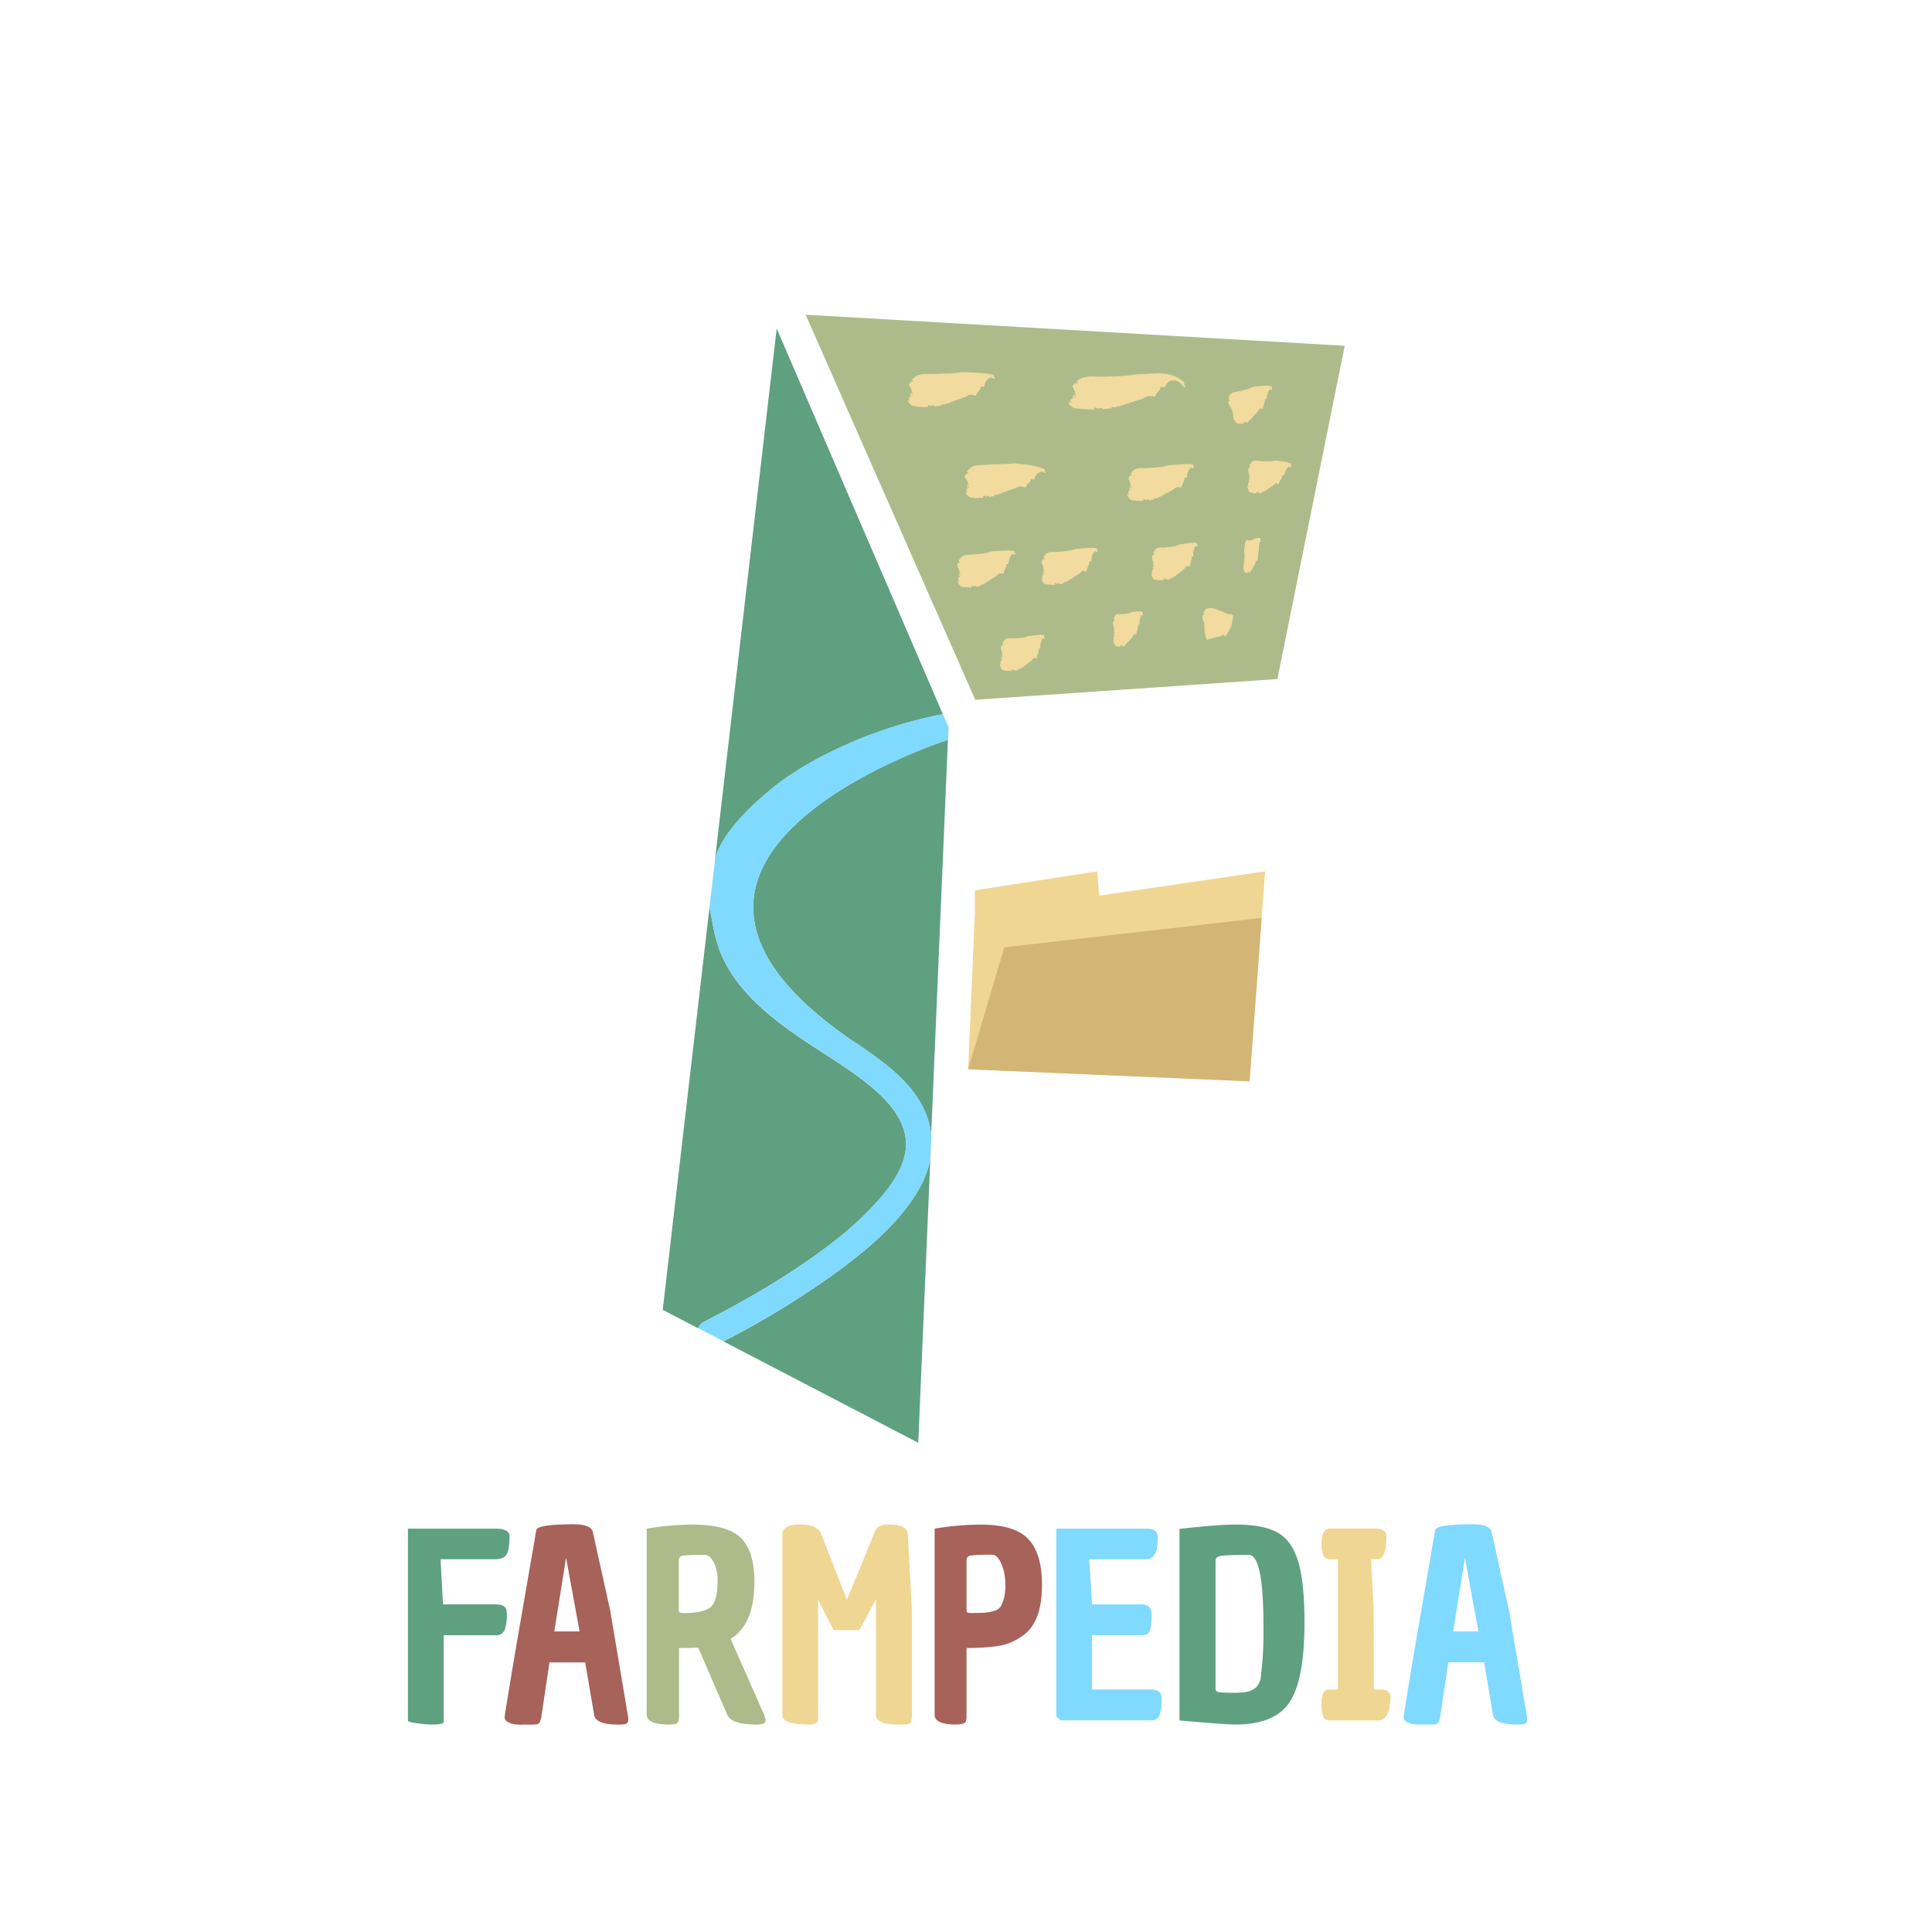 <svg xmlns="http://www.w3.org/2000/svg" viewBox="0 0 566.93 566.93"><defs><style>.cls-1{fill:#5fa081;}.cls-2{fill:#a7625a;}.cls-3{fill:#adbb8a;}.cls-4{fill:#efd693;}.cls-5{fill:#80d9ff;}.cls-6{fill:#f1db9f;}.cls-7{fill:#d3b675;}.cls-8{fill:none;}</style></defs><title>Farmpedia_logo_final</title><g id="Layer_1" data-name="Layer 1"><path class="cls-1" d="M119.7,504.85V448.57h25.82q4,.07,4,2.17,0,3.81-.82,5.31c-.55,1-1.72,1.5-3.52,1.5H129.28L130,470.8h15.64c2.05,0,3.07.79,3.07,2.39a13.78,13.78,0,0,1-.67,5.28,2.84,2.84,0,0,1-2.84,1.38h-15v25a1.59,1.59,0,0,1-.07.6c-.25.4-1.21.6-2.89.6a33.8,33.8,0,0,1-5-.38C120.54,505.42,119.7,505.15,119.7,504.85Z"/><path class="cls-2" d="M168.35,447.29c3.45,0,5.32.78,5.62,2.32l5.09,23,5.16,30.61a7.17,7.17,0,0,1,.15,1.39,1.51,1.51,0,0,1-.37,1.05c-.25.27-1.1.41-2.55.41q-6.66,0-7.11-2.85l-2.62-15.41H161.24l-2.32,15.49a5.85,5.85,0,0,1-.56,2.1,1.27,1.27,0,0,1-.93.59,17.38,17.38,0,0,1-2,.08h-2.1a10.62,10.62,0,0,1-3.29-.3c-1.1-.4-1.72-.85-1.87-1.35a3.47,3.47,0,0,1-.08-.67q0-.3,1.58-9.88T153.57,471q2.28-13.25,3-17.36c.48-2.75.74-4.29.79-4.64Q157.65,447.3,168.35,447.29Zm-2.24,9.81-3.45,21.63h7.41Z"/><path class="cls-3" d="M189.76,503.06V448.57a86.87,86.87,0,0,1,13.25-1.2q10.4,0,14.37,3.89t4,12.87q0,12.58-7,16.77l9.43,21.33a8.4,8.4,0,0,1,.82,2.43,1.14,1.14,0,0,1-.15.72c-.2.44-1,.67-2.54.67-4.84,0-7.69-.95-8.53-2.85l-8.54-19.75c-1.24.1-3.12.14-5.61.14v19.32a5.15,5.15,0,0,1-.41,2.62c-.28.34-1.14.52-2.58.52C191.9,506.05,189.76,505.05,189.76,503.06Zm10.63-29.72q6,0,8.08-1.68t2.1-7.6a11.83,11.83,0,0,0-1.16-5.69c-.78-1.39-1.64-2.09-2.59-2.09a51.43,51.43,0,0,0-6.47.22,1.35,1.35,0,0,0-1.16,1.5v14.22c0,.65.12,1,.37,1A4.28,4.28,0,0,0,200.39,473.34Z"/><path class="cls-4" d="M257.05,503.28v-34l-4.87,9.06h-7.56l-4.56-8.91V503.2A13.27,13.27,0,0,1,240,505c-.2.7-1.17,1.05-2.92,1.05-5,0-7.48-.93-7.48-2.77V450.21q0-2.83,5.16-2.84t6.21,2.77l7.56,19.31,7.94-19.39a4.08,4.08,0,0,1,1.46-2.17,6.23,6.23,0,0,1,3-.52q5.38,0,5.46,2.92l1.2,22.3v30.17a5.61,5.61,0,0,1-.41,2.77c-.28.34-1.18.52-2.7.52a36.7,36.7,0,0,1-3.7-.15,6.66,6.66,0,0,1-2.58-.79A2,2,0,0,1,257.05,503.28Z"/><path class="cls-2" d="M274.26,503.2V448.57a86.21,86.21,0,0,1,13.32-1.2q10.19,0,14.19,4.27t4,13.39q0,10.79-5.39,14.75a17,17,0,0,1-6.88,3.14,64.94,64.94,0,0,1-9.88.67v19.54a7.26,7.26,0,0,1-.15,1.87q-.23,1-2.85,1.05Q274.26,506.05,274.26,503.2Zm9.62-30.05a1.69,1.69,0,0,0,.45.15,16.27,16.27,0,0,0,1.72,0c1,0,2,0,2.8-.07a13.34,13.34,0,0,0,2.74-.49,3.45,3.45,0,0,0,2.05-1.31,12.08,12.08,0,0,0,1.35-6.21,15.09,15.09,0,0,0-1.2-6.48c-.79-1.67-1.64-2.5-2.54-2.5a51.46,51.46,0,0,0-6.51.22,1.34,1.34,0,0,0-1.12,1.5v14.22C283.62,472.77,283.7,473.08,283.88,473.15Z"/><path class="cls-5" d="M334.89,470.8c2,0,3,.89,3,2.69a18.47,18.47,0,0,1-.45,5c-.3.89-1.07,1.34-2.32,1.34H320.44v15.94h17.29a3.89,3.89,0,0,1,2.47.72,2.49,2.49,0,0,1,.67,1.9,13,13,0,0,1-.67,5.06,2.7,2.7,0,0,1-2.69,1.38H311.16l-1.2-1.2V448.57h26.57c2.15.05,3.22.85,3.22,2.39-.05,1.35-.12,2.41-.22,3.18a5.17,5.17,0,0,1-.94,2.29,2.62,2.62,0,0,1-2.28,1.12H319.62l.82,13.25Z"/><path class="cls-1" d="M362.5,447.37q8.16,0,12.35,2.32t6.07,8.42q1.86,6.11,1.87,18.07,0,16.62-4.34,23.25t-15.95,6.62q-2.83,0-16.39-1.2V448.64Q357.5,447.37,362.5,447.37Zm4,8.91a71.62,71.62,0,0,0-8.16.26c-1.1.17-1.65.66-1.65,1.46v37.57c0,.55.34.87,1,1a35,35,0,0,0,4.11.15,19.87,19.87,0,0,0,4.38-.33,6.6,6.6,0,0,0,2.36-1.2,5.16,5.16,0,0,0,1.46-3.33,105.33,105.33,0,0,0,.75-14.82Q370.74,456.28,366.47,456.28Z"/><path class="cls-4" d="M389.9,495.79h2.69V457.55h-2.24a2.28,2.28,0,0,1-2-1,9.52,9.52,0,0,1-.53-3.82c0-2.8.82-4.19,2.47-4.19h13.25c2.19,0,3.29.77,3.29,2.32q0,6.66-2.62,6.66h-1.87l.75,15,.08,23.27h2.24c1.75.06,2.62.85,2.62,2.4q-.15,6.66-3.67,6.66H390.2a2.11,2.11,0,0,1-1.87-1,9.76,9.76,0,0,1-.53-3.89Q387.8,495.79,389.9,495.79Z"/><path class="cls-5" d="M432.11,447.29c3.44,0,5.31.78,5.61,2.32l5.09,23L448,503.2a7.17,7.17,0,0,1,.15,1.39,1.52,1.52,0,0,1-.38,1.05c-.25.27-1.09.41-2.54.41q-6.66,0-7.11-2.85l-2.62-15.41H425l-2.32,15.49a6.07,6.07,0,0,1-.56,2.1,1.28,1.28,0,0,1-.94.59,17.17,17.17,0,0,1-1.94.08h-2.1a10.58,10.58,0,0,1-3.29-.3c-1.1-.4-1.72-.85-1.87-1.35a3.47,3.47,0,0,1-.08-.67c0-.2.53-3.49,1.57-9.88s2.34-14,3.86-22.83,2.52-14.62,3-17.36.74-4.29.79-4.64Q421.41,447.3,432.11,447.29Zm-2.24,9.81-3.45,21.63h7.41Z"/><polygon class="cls-3" points="236.41 92.35 286.18 205.34 374.84 199.26 394.6 101.47 236.41 92.35"/><path class="cls-6" d="M272.3,119.43c0-.2-.1-.4,0-.5.38-.22.73.45,1.11.23v-.32c.31.12.63.29,1,.43.58-.07,1.17-.17,1.75-.28,0-.12,0-.23,0-.27a2.58,2.58,0,0,1,.94,0l.15-.06a.76.76,0,0,0,.06-.25,1.83,1.83,0,0,1,.43.08c1.73-.63,3.52-1.33,5.51-2a5.41,5.41,0,0,1,1.27-.64,7.25,7.25,0,0,1,1.91.3c0-1.15,1.5-1.55,1.35-2.73.39.06,1,.18,1.05-.14a3.09,3.09,0,0,1,1.81-2.46c.44-.07,1,.42,1.21.25s-.45-.75-.17-1c-3.11-.82-6.24-.71-9.44-.88a28.05,28.05,0,0,1-4.88.41c-2.2.09-4.5.2-5.45.14l-.17,0a6.25,6.25,0,0,0-3.09.7c-.37.31-.74.68-1.1,1,.2.17.39.34.56.51-.4,0-.81,0-.94.25-.79.59-.24,1.1.17,1.84.26.31,0,.86.41,1.17l-.65,0c0,.32.77-.26.65.29-.26-.1-.51.13-.77.15.14.42.91.05.92.49-.13.11-.79-.5-.77,0,0,.11.25.09.38.09-.76.26-1.12.82-.35,1.32-.24,0-.62-.17-.87-.07h0c.13,0,.37.08.49.08l-.45,0,.11.22a.72.72,0,0,0,.35.08l-.3,0c.1.16.2.32.31.47.39.3.78.77,1,.76C269.31,119.44,270.82,119.48,272.3,119.43Z"/><path class="cls-6" d="M321.16,120.14c0-.2-.11-.4,0-.49.51-.2.93.47,1.43.27l0-.32,1.23.45c.77-.06,1.54-.14,2.3-.26,0-.12,0-.23,0-.27a4,4,0,0,1,1.22,0l.2-.06a.59.59,0,0,0,.07-.25,2.38,2.38,0,0,1,.56.07c2.23-.67,4.5-1.45,7-2.23a6.74,6.74,0,0,1,1.53-.75,11.34,11.34,0,0,1,2.41.09c-.13-1.16,1.64-1.68,1.37-2.83.53,0,1.33.2,1.43-.1a2.67,2.67,0,0,1,.87-1.33,2.74,2.74,0,0,1,2.47-.36,4.08,4.08,0,0,1,1.4,1c.42.41.71.83.91.9a.21.21,0,0,0,.2-.15,1.25,1.25,0,0,0-.11-.49c-.13-.38-.31-.76,0-.66a8.86,8.86,0,0,0-2.57-1.79,10.85,10.85,0,0,0-2.44-.78,16.07,16.07,0,0,0-3.76-.22c-1.89.08-3.69.21-5.59.23-1.27.53-9.91.87-12.14.67l-.2,0a9.18,9.18,0,0,0-3.7.51c-.47.28-.94.61-1.41.94.22.18.43.37.61.55-.48,0-1,0-1.15.17-1,.51-.44,1.07,0,1.84.29.34-.09.87.37,1.21l-.81,0c0,.32,1-.18.77.35-.31-.11-.65.09-1,.08.12.43,1.12.15,1.08.58-.17.1-.92-.58-1,0,0,.11.31.12.47.13-1,.18-1.53.7-.61,1.28-.32,0-.77-.24-1.1-.16h0c.17,0,.46.12.61.13l-.56,0,.1.22a1.11,1.11,0,0,0,.43.12h-.38a5.39,5.39,0,0,0,.33.5c.45.34.89.84,1.13.85A50.48,50.48,0,0,0,321.16,120.14Z"/><path class="cls-6" d="M365,124.32c-.06-.2-.15-.38-.12-.48s.42.38.52.15l-.08-.31c.16.1.33.23.5.35a4.08,4.08,0,0,0,.66-.39.79.79,0,0,1,0-.27c.08-.1.25,0,.4,0l0-.07a2.11,2.11,0,0,0,0-.25.58.58,0,0,1,.19,0,24.7,24.7,0,0,1,2.13-2.4,3,3,0,0,1,.53-.76c.27-.13.63.07.9.11-.05-1.15.65-1.7.54-2.86.2,0,.5.08.53-.24a4.06,4.06,0,0,1,.94-2.63c.24-.12.57.32.66.13s-.24-.7-.08-1c-1.78-.51-3.54-.08-5.32.07a9.45,9.45,0,0,1-2.61.9,27,27,0,0,1-2.94.68l-.08,0a2.11,2.11,0,0,0-1.5,1c-.11.34-.2.72-.28,1.09a6.14,6.14,0,0,1,.45.43c-.2,0-.41.11-.41.33-.23.63.23,1,.67,1.71.23.28.29.82.58,1.08l-.3.08c.11.3.29-.31.41.22-.16-.07-.21.17-.33.2.21.39.46,0,.6.4,0,.11-.53-.42-.35.09,0,.1.15.07.21,0-.28.3-.25.85.28,1.26-.11,0-.34-.12-.42,0h0c.06,0,.2.06.25,0l-.19,0,.12.19a.32.32,0,0,0,.19.06l-.13,0q.15.23.3.42c.28.26.6.68.68.66A7.86,7.86,0,0,0,365,124.32Z"/><path class="cls-6" d="M288.55,146c0-.2-.11-.39,0-.5.31-.23.64.43,1,.21v-.33c.27.12.55.27.83.41.5-.07,1-.18,1.49-.29,0-.12,0-.23,0-.27a1.73,1.73,0,0,1,.8,0l.13-.06a.74.74,0,0,0,.05-.25,1.85,1.85,0,0,1,.37.08,42.47,42.47,0,0,1,4.89-1.76,4.33,4.33,0,0,1,1.19-.55,5.63,5.63,0,0,1,1.67.43c.14-1.14,1.54-1.39,1.56-2.57.35.09.87.28,1,0a3.06,3.06,0,0,1,2.06-2.2c.43,0,.91.56,1.11.41s-.3-.81,0-1c-2.88-1.27-5.92-1.47-9-1.82a35.55,35.55,0,0,1-4.72.26c-2.12.06-4.32.26-5.24.24l-.16,0a5.46,5.46,0,0,0-2.92.88c-.33.34-.64.73-.95,1.11a5.64,5.64,0,0,1,.58.47c-.38,0-.76.09-.86.32-.68.66-.1,1.12.35,1.81.28.29.11.86.5,1.14-.23,0-.35.05-.58.08,0,.32.67-.32.62.24-.24-.08-.45.17-.67.21.17.41.81,0,.87.42-.1.11-.76-.44-.68.1,0,.1.24.07.35,0-.65.32-.89.9-.15,1.34-.22,0-.57-.12-.77,0h0c.12,0,.33.05.44,0l-.39.06.12.2a.75.75,0,0,0,.32.06l-.26,0,.33.44c.38.27.76.71.92.68C286,146.18,287.29,146.14,288.55,146Z"/><path class="cls-6" d="M335.56,147c0-.2-.09-.39,0-.49.31-.21.6.44.91.23v-.32c.26.12.52.29.79.42a11.57,11.57,0,0,0,1.42-.3c0-.12,0-.23,0-.28s.47,0,.76,0l.12-.06a.77.77,0,0,0,0-.26,1.93,1.93,0,0,1,.36.06l4.3-2.28a4.1,4.1,0,0,1,1-.75,4.63,4.63,0,0,1,1.53.09c-.09-1.14,1-1.71.79-2.87.31,0,.78.06.8-.27a3.44,3.44,0,0,1,1.12-2.68c.33-.13.83.27.94.08s-.42-.69-.24-1c-2.43-.35-4.77.11-7.2.17-.82.51-6.4,1-7.84.87l-.13,0a3.87,3.87,0,0,0-2.36.62c-.29.29-.57.64-.85,1,.15.17.3.35.43.53-.31,0-.63,0-.73.21-.62.54-.2,1.08.11,1.84.21.32,0,.86.32,1.19h-.52c0,.32.62-.22.52.32-.21-.1-.41.11-.62.11.11.43.72.11.72.54-.1.11-.61-.54-.61,0,0,.11.21.11.31.11-.62.22-.91.76-.3,1.3-.2,0-.5-.21-.7-.12h0c.11,0,.3.11.4.11h-.36l.08.22a.63.63,0,0,0,.28.1h-.24c.07.17.16.34.24.49.31.32.62.81.77.81A22.78,22.78,0,0,0,335.56,147Z"/><path class="cls-6" d="M368.73,144.79a1.19,1.19,0,0,1,0-.49c.17-.19.29.49.46.3l0-.32c.13.14.26.32.39.48a3.68,3.68,0,0,0,.76-.19.58.58,0,0,1,0-.27c.11-.08.25,0,.39.09l.07,0a1.11,1.11,0,0,0,.05-.25.52.52,0,0,1,.18.1c.8-.57,1.67-1.22,2.67-1.8a2.69,2.69,0,0,1,.68-.62c.29-.07.59.2.84.29.19-1.13,1-1.52,1.1-2.68.18.07.45.17.54-.14a4.35,4.35,0,0,1,1.38-2.41c.24-.07.45.41.58.24s-.09-.73.11-1c-1.49-.78-3.14-.71-4.76-1a7.2,7.2,0,0,1-2.52.23,15.63,15.63,0,0,1-2.77-.17l-.08,0a1.83,1.83,0,0,0-1.59.47c-.19.27-.38.61-.57.93.1.18.19.37.27.55-.2,0-.4,0-.46.18-.4.51-.12,1.07.07,1.84.12.33,0,.86.19,1.2l-.31,0c0,.32.37-.19.31.35-.12-.12-.24.08-.36.07.06.44.42.14.42.58-.06.1-.36-.57-.36,0,0,.11.12.12.18.12a.87.87,0,0,0-.16,1.28c-.11,0-.28-.23-.39-.15h0c.06,0,.17.12.22.13l-.19,0,0,.22a.39.39,0,0,0,.16.12h-.13c0,.17.09.34.14.49.18.34.35.84.43.85A7.57,7.57,0,0,0,368.73,144.79Z"/><path class="cls-6" d="M285.15,172.39c0-.2-.1-.39,0-.49.24-.22.53.42.77.21l0-.33.69.4a8.6,8.6,0,0,0,1.17-.34c0-.12,0-.22,0-.27s.39,0,.63,0l.1-.06a.78.78,0,0,0,0-.26.94.94,0,0,1,.3.06c1.12-.72,2.29-1.53,3.6-2.3a3.29,3.29,0,0,1,.82-.75,3.42,3.42,0,0,1,1.31.12c-.06-1.15.92-1.7.74-2.85.27,0,.68.07.71-.25a3.62,3.62,0,0,1,1.08-2.65c.3-.12.73.3.84.11s-.35-.7-.17-1c-2.19-.44-4.32,0-6.51,0a11.84,11.84,0,0,1-3.31.71,30,30,0,0,1-3.73.34l-.12,0a3.18,3.18,0,0,0-2.07.74c-.23.31-.46.67-.68,1,.15.17.3.34.43.51-.28,0-.56,0-.63.25-.5.58-.08,1.09.26,1.83.21.31.08.86.38,1.16l-.44,0c0,.33.51-.25.47.3-.19-.1-.34.13-.52.14.13.42.63.06.67.5-.08.11-.58-.51-.53,0,0,.11.19.1.27.09a.73.73,0,0,0-.13,1.31c-.17,0-.44-.18-.6-.08h0c.09,0,.26.09.34.09l-.3,0,.09.21a.51.51,0,0,0,.25.09h-.2a3.5,3.5,0,0,0,.25.47c.29.31.59.77.72.77A18.68,18.68,0,0,0,285.15,172.39Z"/><path class="cls-6" d="M309.62,171.62c0-.2-.09-.39,0-.49.24-.22.51.44.76.23V171c.22.12.45.28.67.42a7.11,7.11,0,0,0,1.18-.32.39.39,0,0,1,0-.27c.16-.09.39,0,.63,0l.1-.06a.72.72,0,0,0,0-.25.94.94,0,0,1,.29.06c1.13-.71,2.29-1.51,3.57-2.29a3.26,3.26,0,0,1,.81-.75c.39-.14.9.07,1.29.1-.08-1.15.87-1.72.67-2.87.26,0,.66.06.68-.27a3.66,3.66,0,0,1,1-2.67c.28-.14.71.28.81.08s-.36-.69-.2-1c-2.09-.36-4.11.08-6.21.15-.7.51-5.48,1-6.73.92l-.11,0a3,3,0,0,0-2,.65c-.23.3-.46.65-.69,1a4.48,4.48,0,0,1,.39.53c-.26,0-.53,0-.61.22-.51.55-.12,1.08.17,1.83.19.32,0,.87.32,1.19H306c0,.33.51-.22.45.32-.18-.11-.35.11-.52.12.11.43.61.09.63.53-.08.1-.54-.54-.52,0,0,.11.18.11.27.11a.73.73,0,0,0-.19,1.3c-.17,0-.43-.2-.6-.11h0c.09,0,.25.1.33.1h-.3l.08.22a.42.42,0,0,0,.24.1h-.2c.07.17.14.33.22.48.28.32.55.8.68.8A16.9,16.9,0,0,0,309.62,171.62Z"/><path class="cls-6" d="M341.34,170.31c0-.2-.08-.4,0-.5.22-.2.45.45.67.24,0-.1,0-.21,0-.32.19.12.39.29.59.43a6.29,6.29,0,0,0,1-.31c0-.12,0-.23,0-.27s.35,0,.56,0l.08-.07a1.06,1.06,0,0,0,0-.25.76.76,0,0,1,.26.06c1-.72,1.94-1.54,3-2.36a3.42,3.42,0,0,1,.65-.79c.33-.15.77,0,1.1.05-.13-1.14.62-1.76.38-2.9.22,0,.55,0,.54-.3a4.35,4.35,0,0,1,.6-2.73c.22-.15.6.23.66,0s-.34-.66-.24-1c-1.71-.22-3.31.32-5,.44-.54.55-4.43,1.07-5.45.92l-.09,0a2.1,2.1,0,0,0-1.64.58c-.2.29-.39.63-.58,1,.12.18.22.36.32.54-.22,0-.45,0-.51.2-.43.52-.13,1.07.11,1.84.16.33,0,.86.25,1.19h-.37c0,.32.44-.2.38.34-.15-.12-.3.09-.44.09.08.43.51.12.52.56-.07.1-.45-.56-.44,0,0,.11.15.11.23.12a.77.77,0,0,0-.2,1.28c-.14,0-.36-.22-.5-.13h0c.08,0,.21.11.28.11h-.25a2,2,0,0,0,.06.23.4.4,0,0,0,.2.11h-.17c.05.17.12.34.18.49.23.34.46.83.57.83A11.24,11.24,0,0,0,341.34,170.31Z"/><path class="cls-6" d="M366.14,168.15a2.42,2.42,0,0,1,0-.49c.08-.19.14.48.23.29v-.33c.07.14.13.32.2.47a1.07,1.07,0,0,0,.37-.23,1.79,1.79,0,0,1,0-.27c.05-.09.12,0,.2.06l0-.05a2.26,2.26,0,0,0,0-.26.22.22,0,0,1,.09.08c.36-.64.73-1.39,1.13-2.13a3.53,3.53,0,0,1,.25-.73c.12-.13.27.09.39.12,0-1.14.27-1.7.21-2.86.08,0,.19.06.2-.26a10.34,10.34,0,0,1,.29-2.67c.08-.14.2.27.23.07s-.1-.68-.06-1c-.6-.35-1.18.07-1.79.06-.21.5-1.6.73-2,.5l0,0c-.19-.07-.43,0-.59.46-.08.27-.16.59-.23.91s.07.38.09.56c-.07,0-.15,0-.18.16a4.85,4.85,0,0,0,0,1.84c0,.34,0,.86.06,1.21l-.14,0c0,.32.17-.17.13.36,0-.12-.11.08-.16.06,0,.44.18.17.17.6,0,.1-.14-.59-.15,0,0,.11.05.12.07.13a1.57,1.57,0,0,0-.1,1.27c-.05,0-.12-.24-.18-.17h0s.08.13.1.14l-.09,0c0,.07,0,.15,0,.22s0,.12.07.13l-.06,0c0,.18,0,.35.05.51a6.89,6.89,0,0,0,.18.87A2,2,0,0,0,366.14,168.15Z"/><path class="cls-6" d="M296.72,196.93c0-.2-.06-.4,0-.5s.41.47.62.27c0-.11,0-.21,0-.32.17.13.35.3.54.45a5.7,5.7,0,0,0,1-.27.45.45,0,0,1,0-.27c.13-.09.32,0,.52.05l.09-.06a1.14,1.14,0,0,0,0-.26.84.84,0,0,1,.24.07c1-.67,1.9-1.45,2.94-2.23a3.19,3.19,0,0,1,.64-.76c.31-.13.73.07,1,.09-.09-1.14.65-1.73.46-2.88.21,0,.52.05.53-.28a4.39,4.39,0,0,1,.67-2.7c.21-.14.56.26.63.06s-.31-.68-.2-1c-1.62-.3-3.16.18-4.78.23-.53.52-4.25.87-5.21.68l-.09,0a1.92,1.92,0,0,0-1.58.51c-.19.28-.39.61-.58.94.1.18.19.37.28.55-.21,0-.42,0-.5.17-.42.51-.15,1.07.05,1.85.13.33,0,.86.19,1.2l-.35,0c0,.33.42-.18.34.35-.13-.11-.28.09-.42.08.07.43.49.15.48.58-.07.1-.41-.58-.42,0,0,.11.14.12.21.13a.79.79,0,0,0-.23,1.28c-.13,0-.33-.24-.47-.16h0c.07,0,.2.12.26.13l-.24,0a1.74,1.74,0,0,0,.05.22c.06.06.12.12.19.12h-.16a4.13,4.13,0,0,0,.15.5c.21.34.41.84.51.85A10.24,10.24,0,0,0,296.72,196.93Z"/><path class="cls-6" d="M328.78,189.79a1.64,1.64,0,0,1,0-.49c.12-.2.26.47.38.27v-.32l.33.45a2.32,2.32,0,0,0,.59-.25,1.16,1.16,0,0,1,0-.27c.08-.09.2,0,.32,0l.05-.06c0-.07,0-.18,0-.25a.37.37,0,0,1,.14.07c.57-.65,1.17-1.4,1.84-2.14a3.15,3.15,0,0,1,.43-.72c.21-.13.47.09.66.13,0-1.14.52-1.68.46-2.84.13,0,.34.07.36-.25a5.88,5.88,0,0,1,.64-2.65c.16-.13.37.29.43.1s-.16-.7-.06-1c-1.12-.41-2.23,0-3.37,0-.4.49-3,.77-3.66.6h-.06a1.1,1.1,0,0,0-1.08.53c-.12.28-.24.62-.35.94.08.19.15.37.22.55-.15,0-.29,0-.33.18-.26.52,0,1.07.14,1.84.11.33,0,.86.19,1.2l-.23,0c0,.32.27-.19.25.34-.1-.11-.18.09-.27.08.07.44.32.14.34.57,0,.11-.29-.56-.27,0,0,.1.1.11.14.12a1.05,1.05,0,0,0-.06,1.28c-.09,0-.23-.23-.31-.15h0c.05,0,.14.12.18.12h-.16l.05.22c0,.06.08.11.12.12l-.1,0,.13.5c.15.34.3.84.37.84A4.22,4.22,0,0,0,328.78,189.79Z"/><path class="cls-6" d="M354,187.82l.1-.49c.08-.17-.08.47,0,.3l.1-.3-.05.48c.09,0,.21-.05.36-.11a2.6,2.6,0,0,1,.12-.24c.09-.05.11.08.16.15l.06,0,.13-.22a.23.23,0,0,1,.06.12,15.49,15.49,0,0,1,3-.76,3.69,3.69,0,0,1,.83-.41c.3,0,.55.34.81.47.37-1.08,1.07-1.45,1.24-2.61.11.06.27.12.33-.19l.3-1.46a5.89,5.89,0,0,0,.11-.65l0-.26v.31l0-.5h0v-.11a.5.5,0,0,0,0-.12v0h0l.07.78h0v0a2.91,2.91,0,0,1,.06-.72,3,3,0,0,1,.07-.32c0-.15.06-.29.1-.42s0-.1,0-.09h0a1.38,1.38,0,0,1-.84-.24c-.29.14-.83,0-1.93-.5s-2.36-.93-3-1.17H356a3.48,3.48,0,0,0-1.19-.13,1.88,1.88,0,0,0-1,.41,5.45,5.45,0,0,0-.69,1,4.3,4.3,0,0,1,.35.52c-.23,0-.46,0-.51.25-.38.61,0,1.1.26,1.83.14.31.1.85.28,1.16a1.46,1.46,0,0,0-.22,0c0,.31.23-.25.25.29-.1-.1-.15.13-.23.13.11.42.29.08.33.51,0,.1-.29-.51-.21,0,0,.11.09.1.12.1a1.43,1.43,0,0,0,.12,1.26s-.15-.19-.17-.1h0s.09.09.11.09h-.08l.07.2c0,.06.06.1.08.1h-.05l.15.46a5.16,5.16,0,0,1,.16.52l.07.29C354,187.59,354.07,187.8,354,187.82Z"/><polygon class="cls-4" points="329.05 261.87 322.53 262.82 321.95 255.7 286.06 261.26 286.06 268.16 285.44 282.52 284.58 302.57 284.09 313.76 366.68 317.31 368.46 293.22 371.24 255.7 329.05 261.87"/><polygon class="cls-7" points="284.09 313.76 294.72 277.98 370.23 269.35 366.68 317.31 284.09 313.76"/></g><g id="Layer_3" data-name="Layer 3"><path class="cls-8" d="M212.89,282.63c.27.52.56,1,.85,1.54C213.45,283.66,213.16,283.15,212.89,282.63Z"/><path class="cls-8" d="M225,232.64a71.77,71.77,0,0,1,6.8-5.19,71.77,71.77,0,0,0-6.8,5.19Z"/><path class="cls-8" d="M210.91,278.12h0a35.17,35.17,0,0,0,1.79,4.14A36.93,36.93,0,0,1,210.91,278.12Z"/><path class="cls-8" d="M209.37,272.51h0a36.47,36.47,0,0,0,1.51,5.53A36.47,36.47,0,0,1,209.37,272.51Z"/><path class="cls-8" d="M244.15,220.42c-.76.36-1.51.73-2.26,1.12C242.64,221.15,243.39,220.78,244.15,220.42Z"/><path class="cls-8" d="M241.51,221.73c-.74.38-1.48.77-2.21,1.17C240,222.5,240.77,222.11,241.51,221.73Z"/><path class="cls-8" d="M239,223.07q-2.34,1.29-4.64,2.73C235.86,224.84,237.42,223.93,239,223.07Z"/><path class="cls-8" d="M234.2,225.89c-.78.49-1.55,1-2.32,1.51C232.65,226.88,233.42,226.38,234.2,225.89Z"/><path class="cls-8" d="M253.47,307.62c-.56-.39-1.14-.78-1.73-1.17C252.33,306.84,252.91,307.23,253.47,307.62Z"/><path class="cls-8" d="M214,284.64c.38.62.76,1.23,1.18,1.82C214.78,285.87,214.39,285.26,214,284.64Z"/><path class="cls-8" d="M251.31,306.16,249.57,305Z"/><path class="cls-1" d="M224.9,232.74l.12-.1a71.77,71.77,0,0,1,6.8-5.19l.06,0c.77-.52,1.54-1,2.32-1.51l.14-.09q2.29-1.44,4.64-2.73l.32-.17c.73-.4,1.47-.79,2.21-1.17l.38-.19c.75-.39,1.5-.76,2.26-1.12a130.55,130.55,0,0,1,32-10.78,3.48,3.48,0,0,1,.54-.07L227.91,96.4l-18.12,156C210.14,250.42,212.25,243.43,224.9,232.74Z"/><path class="cls-1" d="M206.63,387.85c13-6.67,25.77-14.1,37.34-23a93.67,93.67,0,0,0,15.12-14.19c3.15-3.8,6.21-8.51,6.7-13.54.72-7.26-4.32-13.22-9.53-17.7-6.5-5.59-14.07-9.84-21.12-14.66-7.47-5.1-14.74-10.75-19.94-18.26-.42-.59-.8-1.2-1.18-1.82l-.28-.47c-.29-.51-.58-1-.85-1.54-.06-.12-.13-.24-.19-.37a35.17,35.17,0,0,1-1.79-4.14h0V278h0a36.47,36.47,0,0,1-1.51-5.53h0l-1.19-6.15,0-.19h0l1.53-13.11h0L194.47,384.36l10.4,5.41A3.42,3.42,0,0,1,206.63,387.85Z"/><path class="cls-1" d="M249.56,305h0l1.74,1.15.43.29c.59.39,1.17.78,1.73,1.17,6.46,4.48,13.19,9.56,17,16.6a23.66,23.66,0,0,1,2.78,8.87l4.92-116S171.6,251.16,249.56,305Z"/><path class="cls-1" d="M244.16,374.27a255.35,255.35,0,0,1-31.88,19.35l57.18,29.75L273,340.09a28.93,28.93,0,0,1-3.52,9.16C263.46,359.51,253.65,367.39,244.16,374.27Z"/><path class="cls-5" d="M276.7,209.57a3.48,3.48,0,0,0-.54.07,130.55,130.55,0,0,0-32,10.78c-.76.36-1.51.73-2.26,1.12l-.38.19c-.74.38-1.48.77-2.21,1.17l-.32.17c-1.56.86-3.12,1.77-4.64,2.73l-.14.09c-.78.49-1.55,1-2.32,1.51l-.06,0a71.77,71.77,0,0,0-6.8,5.19h0l-.12.1c-12.65,10.69-14.76,17.68-15.11,19.71a4.14,4.14,0,0,0-.07.62h0l-1.53,13.11h0l0,.19,1.19,6.15h0a36.47,36.47,0,0,0,1.51,5.53h0v.07h0a36.93,36.93,0,0,0,1.79,4.14c.06.13.13.25.19.37.27.52.56,1,.85,1.54l.28.47c.37.62.76,1.23,1.18,1.82,5.2,7.51,12.47,13.16,19.94,18.26,7.05,4.82,14.62,9.07,21.12,14.66,5.21,4.48,10.25,10.44,9.53,17.7-.49,5-3.55,9.74-6.7,13.54A93.67,93.67,0,0,1,244,364.81c-11.57,8.94-24.35,16.37-37.34,23a3.42,3.42,0,0,0-1.76,1.92l7.41,3.85a255.35,255.35,0,0,0,31.88-19.35c9.49-6.88,19.3-14.76,25.31-25a28.93,28.93,0,0,0,3.52-9.16l.29-7a23.66,23.66,0,0,0-2.78-8.87c-3.84-7-10.57-12.12-17-16.6-.56-.39-1.14-.78-1.73-1.17l-.43-.29L249.57,305h0c-78-53.85,28.64-87.91,28.64-87.91l.15-3.7Z"/></g></svg>